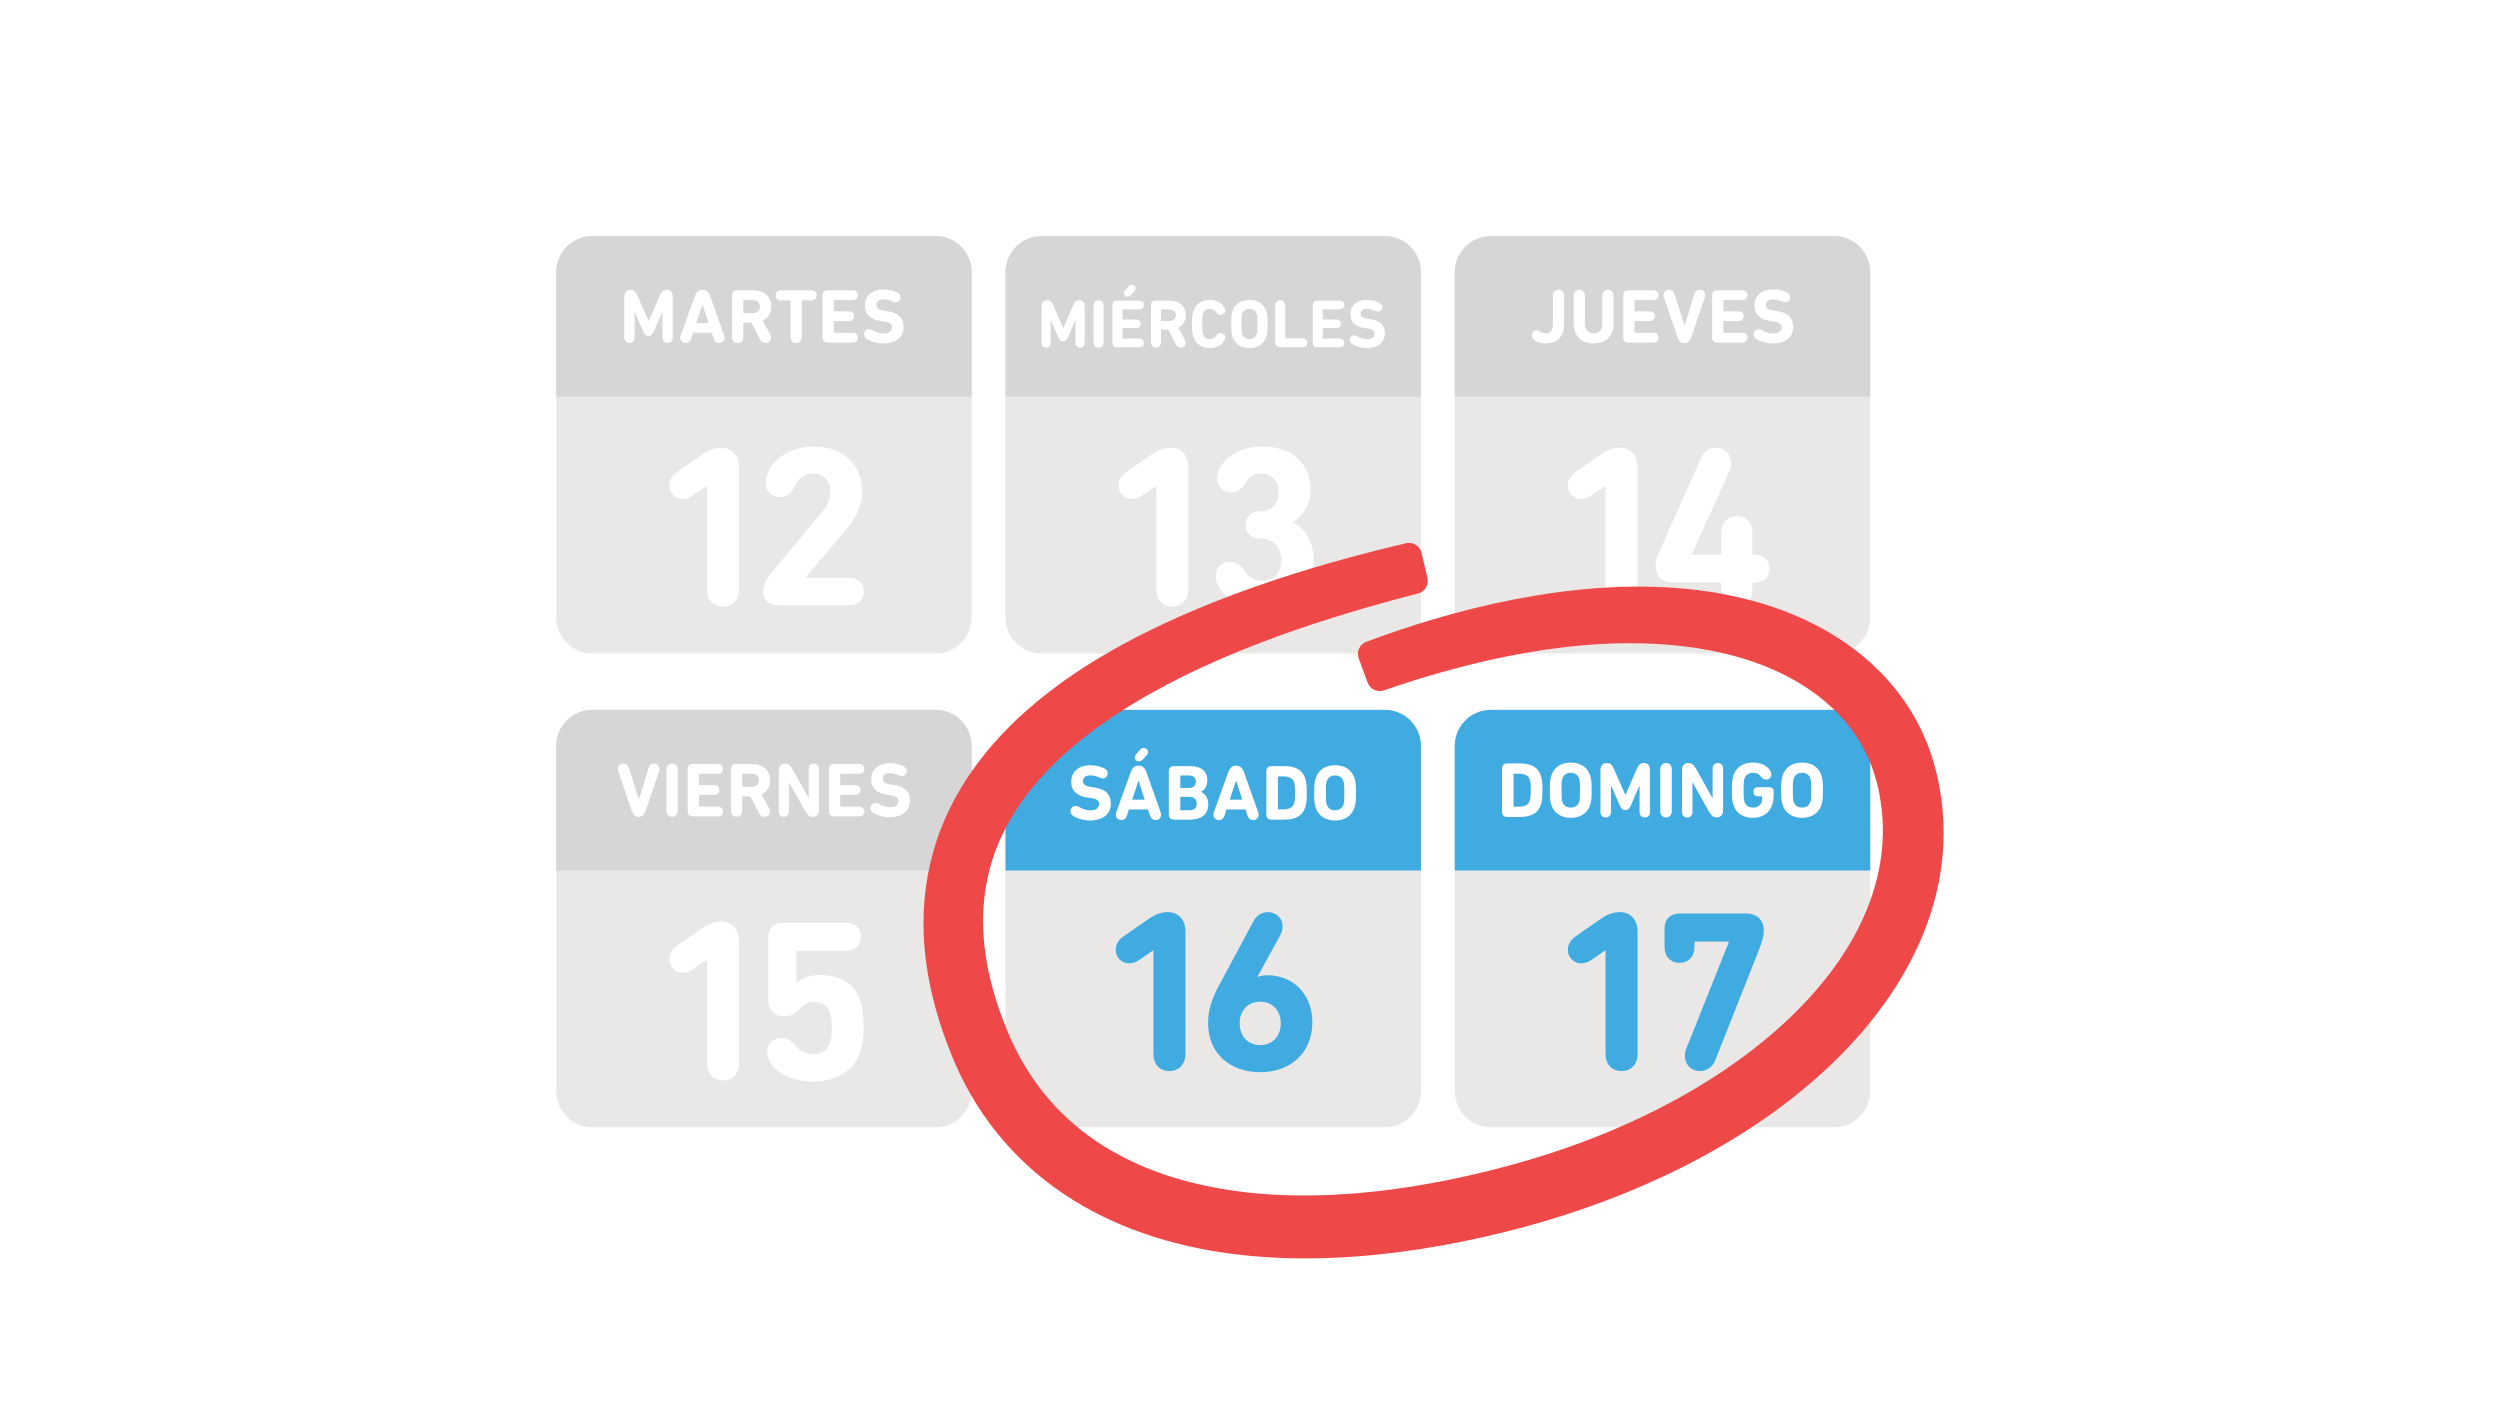 <?xml version="1.0" encoding="UTF-8"?>
<svg width="288px" height="164px" viewBox="0 0 288 164" version="1.1" xmlns="http://www.w3.org/2000/svg" xmlns:xlink="http://www.w3.org/1999/xlink">
    <!-- Generator: Sketch 52.6 (67491) - http://www.bohemiancoding.com/sketch -->
    <title>what are your grandparents names? copy 17</title>
    <desc>Created with Sketch.</desc>
    <g id="what-are-your-grandparents-names?-copy-17" stroke="none" stroke-width="1" fill="none" fill-rule="evenodd">
        <rect fill="#FFFFFF" x="0" y="0" width="288" height="164"></rect>
        <g id="calendar_highlighting_weekend" transform="translate(64, 27)">
            <g id="Group" transform="translate(0, 54.485)">
                <path d="M43.792,48.378 L4.22,48.378 C1.931,48.378 0.076,46.514 0.076,44.214 L0.076,4.458 C0.076,2.159 1.931,0.295 4.22,0.295 L43.792,0.295 C46.081,0.295 47.936,2.159 47.936,4.458 L47.936,44.214 C47.936,46.514 46.081,48.378 43.792,48.378 Z" id="Shape" fill="#E9E8E7"></path>
                <g id="Shape" transform="translate(12.884, 24.383)" fill="#FFFFFF">
                    <path d="M4.563,4.705 L4.51,4.705 L2.851,5.843 C2.508,6.081 2.114,6.187 1.745,6.187 C0.902,6.187 0.217,5.526 0.217,4.625 C0.217,4.069 0.507,3.488 1.139,3.064 L3.957,1.106 C4.642,0.629 5.353,0.285 6.196,0.285 C7.46,0.285 8.25,1.185 8.25,2.535 L8.25,16.639 C8.25,17.856 7.46,18.597 6.407,18.597 C5.327,18.597 4.563,17.856 4.563,16.639 L4.563,4.705 L4.563,4.705 Z" id="Path"></path>
                    <path d="M11.491,15.316 C11.491,14.39 12.176,13.702 13.15,13.702 C13.756,13.702 14.256,13.966 14.757,14.575 C15.152,15.078 15.916,15.581 16.758,15.581 C17.707,15.581 18.418,15.131 18.707,14.31 C18.839,13.913 18.944,13.411 18.944,12.59 C18.944,11.744 18.865,11.241 18.734,10.817 C18.418,9.918 17.707,9.574 16.864,9.574 C16.126,9.574 15.599,9.865 15.231,10.341 C14.73,10.976 14.204,11.214 13.414,11.214 C12.334,11.214 11.622,10.5 11.622,9.309 L11.622,2.032 C11.622,1.053 12.228,0.444 13.229,0.444 L20.63,0.444 C21.658,0.444 22.316,1.106 22.316,2.032 C22.316,2.985 21.658,3.646 20.63,3.646 L15.02,3.646 C14.915,3.646 14.862,3.699 14.862,3.805 L14.862,7.324 L14.941,7.324 C15.389,6.874 16.284,6.451 17.628,6.451 C19.919,6.451 21.579,7.456 22.237,9.441 C22.474,10.209 22.606,11.081 22.606,12.59 C22.606,13.728 22.448,14.601 22.211,15.316 C21.499,17.538 19.314,18.729 16.785,18.729 C14.046,18.729 12.097,17.485 11.622,16.004 C11.543,15.766 11.491,15.528 11.491,15.316 Z" id="Path"></path>
                </g>
                <g id="Shape">
                    <path d="M43.792,0.295 L4.22,0.295 C1.931,0.295 0.076,2.159 0.076,4.458 L0.076,18.797 L47.936,18.797 L47.936,4.458 C47.936,2.159 46.081,0.295 43.792,0.295 Z" id="Path" fill="#D5D6D5"></path>
                    <g id="Group" transform="translate(6.891, 6.321)" fill="#FFFFFF">
                        <path d="M1.86,5.529 L0.334,1.044 C0.307,0.955 0.29,0.857 0.29,0.769 C0.29,0.432 0.555,0.157 0.925,0.157 C1.225,0.157 1.437,0.317 1.552,0.663 L2.708,4.253 L2.734,4.253 L3.828,0.663 C3.934,0.317 4.155,0.157 4.455,0.157 C4.825,0.157 5.082,0.432 5.082,0.769 C5.082,0.857 5.064,0.955 5.038,1.044 L3.511,5.529 C3.317,6.088 3.07,6.292 2.691,6.292 C2.302,6.292 2.055,6.088 1.86,5.529 Z" id="Shape"></path>
                        <path d="M5.885,0.849 C5.885,0.432 6.159,0.157 6.538,0.157 C6.908,0.157 7.182,0.432 7.182,0.849 L7.182,5.6 C7.182,6.017 6.908,6.292 6.538,6.292 C6.159,6.292 5.885,6.017 5.885,5.6 L5.885,0.849 Z" id="Shape"></path>
                        <path d="M8.33,0.787 C8.33,0.441 8.541,0.21 8.894,0.21 L11.806,0.21 C12.168,0.21 12.406,0.45 12.406,0.778 C12.406,1.097 12.168,1.336 11.806,1.336 L9.68,1.336 C9.644,1.336 9.627,1.354 9.627,1.39 L9.627,2.586 C9.627,2.621 9.644,2.639 9.68,2.639 L11.382,2.639 C11.744,2.639 11.974,2.87 11.974,3.198 C11.974,3.526 11.744,3.756 11.382,3.756 L9.68,3.756 C9.644,3.756 9.627,3.774 9.627,3.809 L9.627,5.059 C9.627,5.094 9.644,5.113 9.68,5.113 L11.806,5.113 C12.168,5.113 12.406,5.352 12.406,5.671 C12.406,5.999 12.168,6.238 11.806,6.238 L8.894,6.238 C8.541,6.238 8.33,6.008 8.33,5.662 L8.33,0.787 Z" id="Shape"></path>
                        <path d="M16.554,5.884 L15.548,3.942 L14.665,3.942 C14.63,3.942 14.612,3.96 14.612,3.996 L14.612,5.6 C14.612,6.017 14.348,6.292 13.969,6.292 C13.589,6.292 13.316,6.017 13.316,5.6 L13.316,0.787 C13.316,0.441 13.527,0.21 13.88,0.21 L15.786,0.21 C17.022,0.21 17.833,0.982 17.833,2.081 C17.833,2.817 17.463,3.402 16.845,3.712 L17.719,5.307 C17.78,5.423 17.807,5.547 17.807,5.671 C17.807,6.007 17.577,6.291 17.189,6.291 C16.925,6.292 16.704,6.167 16.554,5.884 Z M16.536,2.09 C16.536,1.629 16.219,1.336 15.725,1.336 L14.666,1.336 C14.63,1.336 14.613,1.354 14.613,1.39 L14.613,2.781 C14.613,2.817 14.63,2.834 14.666,2.834 L15.725,2.834 C16.218,2.834 16.536,2.542 16.536,2.09 Z" id="Shape" fill-rule="nonzero"></path>
                        <path d="M18.823,0.937 C18.823,0.459 19.105,0.157 19.546,0.157 C19.917,0.157 20.164,0.379 20.402,0.795 L22.237,4.084 L22.273,4.084 L22.273,0.787 C22.273,0.388 22.511,0.157 22.864,0.157 C23.217,0.157 23.455,0.388 23.455,0.787 L23.455,5.512 C23.455,5.99 23.172,6.292 22.731,6.292 C22.361,6.292 22.114,6.07 21.875,5.654 L20.04,2.374 L20.004,2.374 L20.004,5.662 C20.004,6.062 19.766,6.292 19.413,6.292 C19.06,6.292 18.822,6.062 18.822,5.662 L18.822,0.937 L18.823,0.937 Z" id="Shape"></path>
                        <path d="M24.603,0.787 C24.603,0.441 24.815,0.21 25.168,0.21 L28.08,0.21 C28.442,0.21 28.68,0.45 28.68,0.778 C28.68,1.097 28.442,1.336 28.08,1.336 L25.954,1.336 C25.918,1.336 25.901,1.354 25.901,1.39 L25.901,2.586 C25.901,2.621 25.918,2.639 25.954,2.639 L27.656,2.639 C28.018,2.639 28.247,2.87 28.247,3.198 C28.247,3.526 28.018,3.756 27.656,3.756 L25.954,3.756 C25.918,3.756 25.901,3.774 25.901,3.809 L25.901,5.059 C25.901,5.094 25.918,5.113 25.954,5.113 L28.08,5.113 C28.442,5.113 28.68,5.352 28.68,5.671 C28.68,5.999 28.442,6.238 28.08,6.238 L25.168,6.238 C24.815,6.238 24.603,6.008 24.603,5.662 L24.603,0.787 Z" id="Shape"></path>
                        <path d="M29.695,5.822 C29.492,5.689 29.387,5.485 29.387,5.272 C29.387,4.953 29.634,4.696 29.969,4.696 C30.11,4.696 30.242,4.74 30.348,4.802 C30.842,5.077 31.196,5.192 31.637,5.192 C32.272,5.192 32.616,4.9 32.616,4.483 C32.616,4.128 32.404,3.907 31.69,3.809 L31.372,3.765 C30.145,3.597 29.475,3.02 29.475,1.957 C29.475,0.849 30.304,0.113 31.601,0.113 C32.263,0.113 32.925,0.29 33.277,0.512 C33.489,0.645 33.586,0.822 33.586,1.035 C33.586,1.363 33.339,1.602 33.021,1.602 C32.898,1.602 32.766,1.567 32.642,1.505 C32.351,1.363 31.98,1.257 31.61,1.257 C31.08,1.257 30.798,1.523 30.798,1.904 C30.798,2.241 31.036,2.471 31.733,2.569 L32.051,2.613 C33.295,2.79 33.939,3.349 33.939,4.439 C33.939,5.529 33.145,6.336 31.583,6.336 C30.736,6.336 30.092,6.07 29.695,5.822 Z" id="Shape"></path>
                    </g>
                </g>
            </g>
            <g id="Group">
                <g id="Shape" transform="translate(103.371, 0)">
                    <path d="M43.934,48.284 L4.362,48.284 C2.073,48.284 0.218,46.42 0.218,44.121 L0.218,4.365 C0.218,2.065 2.073,0.201 4.362,0.201 L43.934,0.201 C46.223,0.201 48.078,2.065 48.078,4.365 L48.078,44.121 C48.078,46.42 46.223,48.284 43.934,48.284 Z" id="Path" fill="#E9E8E7"></path>
                    <g id="Group" transform="translate(13.184, 24.383)" fill="#FFFFFF">
                        <path d="M4.405,4.612 L4.353,4.612 L2.693,5.749 C2.351,5.988 1.956,6.094 1.587,6.094 C0.744,6.094 0.059,5.432 0.059,4.532 C0.059,3.976 0.349,3.394 0.981,2.971 L3.799,1.013 C4.484,0.536 5.195,0.192 6.038,0.192 C7.302,0.192 8.093,1.092 8.093,2.442 L8.093,16.546 C8.093,17.763 7.302,18.504 6.249,18.504 C5.169,18.504 4.405,17.763 4.405,16.546 L4.405,4.612 Z" id="Shape"></path>
                        <path d="M10.148,13.847 C10.148,13.185 10.332,12.788 10.754,11.836 L15.415,1.357 C15.732,0.642 16.311,0.193 17.101,0.193 C18.102,0.193 18.866,0.907 18.866,1.992 C18.866,2.283 18.787,2.627 18.682,2.865 L14.336,12.471 L14.336,12.524 L17.575,12.524 C17.681,12.524 17.733,12.471 17.733,12.365 L17.733,9.984 C17.733,8.819 18.497,8.078 19.524,8.078 C20.578,8.078 21.316,8.819 21.316,9.984 L21.316,12.365 C21.316,12.471 21.368,12.524 21.474,12.524 L21.579,12.524 C22.606,12.524 23.291,13.186 23.291,14.112 C23.291,15.064 22.606,15.726 21.579,15.726 L21.474,15.726 C21.368,15.726 21.316,15.779 21.316,15.884 L21.316,16.599 C21.316,17.763 20.578,18.504 19.524,18.504 C18.497,18.504 17.733,17.763 17.733,16.599 L17.733,15.884 C17.733,15.778 17.681,15.726 17.575,15.726 L12.176,15.726 C10.912,15.726 10.148,14.984 10.148,13.847 Z" id="Shape"></path>
                    </g>
                    <g id="Group">
                        <path d="M43.934,0.201 L4.362,0.201 C2.073,0.201 0.218,2.065 0.218,4.365 L0.218,18.703 L48.078,18.703 L48.078,4.365 C48.078,2.066 46.223,0.201 43.934,0.201 Z" id="Shape" fill="#D5D6D5"></path>
                        <g id="Shape" transform="translate(8.989, 6.321)" fill="#FFFFFF">
                            <path d="M0.104,5.285 C0.104,4.975 0.351,4.735 0.677,4.735 C0.836,4.735 0.978,4.797 1.172,4.931 C1.313,5.028 1.516,5.09 1.71,5.09 C2.204,5.09 2.53,4.815 2.53,4.07 L2.53,0.755 C2.53,0.33 2.804,0.064 3.175,0.064 C3.554,0.064 3.827,0.329 3.827,0.755 L3.827,3.982 C3.827,5.462 3.042,6.243 1.665,6.243 C1.11,6.243 0.527,6.021 0.28,5.737 C0.166,5.604 0.104,5.445 0.104,5.285 Z" id="Path"></path>
                            <path d="M4.922,3.92 L4.922,0.755 C4.922,0.339 5.196,0.064 5.575,0.064 C5.945,0.064 6.219,0.338 6.219,0.755 L6.219,3.964 C6.219,4.691 6.651,5.09 7.225,5.09 C7.825,5.09 8.222,4.682 8.222,3.964 L8.222,0.755 C8.222,0.339 8.496,0.064 8.866,0.064 C9.246,0.064 9.519,0.338 9.519,0.755 L9.519,3.92 C9.519,5.427 8.575,6.243 7.225,6.243 C5.822,6.243 4.922,5.427 4.922,3.92 Z" id="Path"></path>
                            <path d="M10.641,0.693 C10.641,0.347 10.853,0.117 11.206,0.117 L14.118,0.117 C14.479,0.117 14.718,0.356 14.718,0.684 C14.718,1.003 14.479,1.243 14.118,1.243 L11.991,1.243 C11.956,1.243 11.938,1.26 11.938,1.296 L11.938,2.492 C11.938,2.528 11.956,2.546 11.991,2.546 L13.694,2.546 C14.056,2.546 14.285,2.776 14.285,3.104 C14.285,3.432 14.056,3.663 13.694,3.663 L11.991,3.663 C11.956,3.663 11.938,3.681 11.938,3.716 L11.938,4.966 C11.938,5.001 11.956,5.019 11.991,5.019 L14.118,5.019 C14.479,5.019 14.718,5.258 14.718,5.577 C14.718,5.905 14.479,6.145 14.118,6.145 L11.206,6.145 C10.853,6.145 10.641,5.914 10.641,5.568 L10.641,0.693 Z" id="Path"></path>
                            <path d="M16.854,5.436 L15.327,0.95 C15.301,0.862 15.283,0.764 15.283,0.675 C15.283,0.339 15.548,0.064 15.919,0.064 C16.218,0.064 16.43,0.223 16.545,0.569 L17.701,4.16 L17.728,4.16 L18.822,0.569 C18.928,0.223 19.148,0.064 19.448,0.064 C19.819,0.064 20.075,0.339 20.075,0.675 C20.075,0.764 20.057,0.862 20.031,0.95 L18.504,5.436 C18.31,5.995 18.063,6.198 17.684,6.198 C17.295,6.198 17.048,5.995 16.854,5.436 Z" id="Path"></path>
                            <path d="M20.879,0.693 C20.879,0.347 21.09,0.117 21.443,0.117 L24.355,0.117 C24.717,0.117 24.955,0.356 24.955,0.684 C24.955,1.003 24.717,1.243 24.355,1.243 L22.229,1.243 C22.193,1.243 22.176,1.26 22.176,1.296 L22.176,2.492 C22.176,2.528 22.193,2.546 22.229,2.546 L23.931,2.546 C24.293,2.546 24.523,2.776 24.523,3.104 C24.523,3.432 24.293,3.663 23.931,3.663 L22.229,3.663 C22.193,3.663 22.176,3.681 22.176,3.716 L22.176,4.966 C22.176,5.001 22.193,5.019 22.229,5.019 L24.355,5.019 C24.717,5.019 24.955,5.258 24.955,5.577 C24.955,5.905 24.717,6.145 24.355,6.145 L21.443,6.145 C21.09,6.145 20.879,5.914 20.879,5.568 L20.879,0.693 Z" id="Path"></path>
                            <path d="M25.97,5.728 C25.767,5.595 25.662,5.391 25.662,5.179 C25.662,4.86 25.909,4.602 26.244,4.602 C26.385,4.602 26.517,4.647 26.623,4.709 C27.117,4.983 27.471,5.099 27.912,5.099 C28.547,5.099 28.891,4.806 28.891,4.389 C28.891,4.035 28.679,3.813 27.965,3.716 L27.647,3.672 C26.42,3.503 25.75,2.927 25.75,1.863 C25.75,0.755 26.579,0.019 27.877,0.019 C28.538,0.019 29.2,0.197 29.553,0.418 C29.764,0.551 29.862,0.728 29.862,0.941 C29.862,1.269 29.614,1.509 29.297,1.509 C29.173,1.509 29.041,1.473 28.917,1.411 C28.626,1.27 28.256,1.163 27.885,1.163 C27.356,1.163 27.073,1.429 27.073,1.81 C27.073,2.147 27.312,2.377 28.009,2.475 L28.326,2.519 C29.57,2.697 30.215,3.255 30.215,4.345 C30.215,5.436 29.42,6.243 27.859,6.243 C27.012,6.243 26.367,5.976 25.97,5.728 Z" id="Path"></path>
                        </g>
                    </g>
                </g>
                <g id="Shape">
                    <path d="M43.792,48.284 L4.22,48.284 C1.931,48.284 0.076,46.42 0.076,44.121 L0.076,4.365 C0.076,2.065 1.931,0.201 4.22,0.201 L43.792,0.201 C46.081,0.201 47.936,2.065 47.936,4.365 L47.936,44.121 C47.936,46.42 46.081,48.284 43.792,48.284 Z" id="Path" fill="#E9E8E7"></path>
                    <g id="Group" transform="translate(12.884, 24.383)" fill="#FFFFFF">
                        <path d="M4.563,4.612 L4.51,4.612 L2.851,5.749 C2.508,5.988 2.114,6.094 1.745,6.094 C0.902,6.094 0.217,5.432 0.217,4.532 C0.217,3.976 0.507,3.394 1.139,2.971 L3.957,1.013 C4.642,0.536 5.353,0.192 6.196,0.192 C7.46,0.192 8.25,1.092 8.25,2.442 L8.25,16.546 C8.25,17.763 7.46,18.504 6.407,18.504 C5.327,18.504 4.563,17.763 4.563,16.546 L4.563,4.612 L4.563,4.612 Z" id="Shape"></path>
                        <path d="M12.123,14.455 L17.707,7.734 C18.392,6.914 18.76,6.173 18.76,5.247 C18.76,4.056 18.049,3.183 16.785,3.183 C15.757,3.183 15.099,3.712 14.625,4.691 C14.256,5.458 13.703,5.882 12.966,5.882 C12.017,5.882 11.306,5.22 11.306,4.241 C11.306,4.109 11.333,3.95 11.359,3.792 C11.754,1.86 13.756,0.061 16.943,0.061 C20.341,0.061 22.448,2.283 22.448,5.194 C22.448,6.914 21.736,8.237 20.63,9.56 L15.916,15.144 L15.916,15.197 L20.947,15.197 C22.026,15.197 22.632,15.832 22.632,16.784 C22.632,17.711 22.026,18.346 20.947,18.346 L12.729,18.346 C11.675,18.346 11.017,17.684 11.017,16.758 C11.017,15.99 11.306,15.435 12.123,14.455 Z" id="Shape"></path>
                    </g>
                    <g id="Group">
                        <path d="M43.792,0.201 L4.22,0.201 C1.931,0.201 0.076,2.065 0.076,4.365 L0.076,18.703 L47.936,18.703 L47.936,4.365 C47.936,2.066 46.081,0.201 43.792,0.201 Z" id="Shape" fill="#D5D6D5"></path>
                        <g id="Shape" transform="translate(7.79, 6.321)" fill="#FFFFFF">
                            <path d="M0.128,0.844 C0.128,0.365 0.41,0.064 0.843,0.064 C1.231,0.064 1.442,0.277 1.645,0.738 L2.925,3.645 L2.96,3.645 L4.213,0.738 C4.407,0.277 4.619,0.064 5.007,0.064 C5.439,0.064 5.713,0.365 5.713,0.844 L5.713,5.569 C5.713,5.968 5.475,6.198 5.122,6.198 C4.769,6.198 4.531,5.968 4.531,5.569 L4.531,2.661 L4.487,2.661 L3.56,4.824 C3.375,5.249 3.225,5.374 2.925,5.374 C2.625,5.374 2.475,5.249 2.29,4.824 L1.355,2.661 L1.311,2.661 L1.311,5.569 C1.311,5.968 1.063,6.198 0.728,6.198 C0.375,6.198 0.129,5.968 0.129,5.569 L0.129,0.844 L0.128,0.844 Z" id="Path"></path>
                            <path d="M6.623,5.338 L8.247,0.826 C8.414,0.347 8.679,0.064 9.138,0.064 C9.597,0.064 9.87,0.347 10.038,0.826 L11.635,5.338 C11.662,5.409 11.679,5.498 11.679,5.587 C11.679,5.959 11.379,6.198 11.053,6.198 C10.77,6.198 10.541,6.03 10.444,5.737 L10.197,5.001 L8.052,5.001 L7.814,5.737 C7.717,6.03 7.488,6.198 7.205,6.198 C6.879,6.198 6.579,5.959 6.579,5.587 C6.579,5.498 6.597,5.409 6.623,5.338 Z M9.835,3.893 L9.146,1.784 L9.12,1.784 L8.423,3.893 L9.835,3.893 Z" fill-rule="nonzero"></path>
                            <path d="M15.783,5.79 L14.777,3.849 L13.895,3.849 C13.859,3.849 13.841,3.867 13.841,3.902 L13.841,5.507 C13.841,5.923 13.577,6.198 13.198,6.198 C12.818,6.198 12.545,5.923 12.545,5.507 L12.545,0.693 C12.545,0.347 12.756,0.117 13.11,0.117 L15.015,0.117 C16.251,0.117 17.062,0.888 17.062,1.987 C17.062,2.723 16.692,3.308 16.074,3.618 L16.948,5.214 C17.009,5.329 17.036,5.453 17.036,5.577 C17.036,5.914 16.806,6.198 16.418,6.198 C16.154,6.198 15.933,6.074 15.783,5.79 Z M15.765,1.996 C15.765,1.535 15.448,1.243 14.954,1.243 L13.895,1.243 C13.859,1.243 13.842,1.261 13.842,1.296 L13.842,2.688 C13.842,2.723 13.859,2.741 13.895,2.741 L14.954,2.741 C15.448,2.741 15.765,2.449 15.765,1.996 Z" fill-rule="nonzero"></path>
                            <path d="M19.279,5.507 L19.279,1.331 C19.279,1.296 19.261,1.278 19.225,1.278 L18.211,1.278 C17.813,1.278 17.558,1.039 17.558,0.702 C17.558,0.356 17.813,0.117 18.211,0.117 L21.643,0.117 C22.04,0.117 22.296,0.356 22.296,0.702 C22.296,1.039 22.04,1.278 21.643,1.278 L20.628,1.278 C20.593,1.278 20.575,1.296 20.575,1.331 L20.575,5.507 C20.575,5.923 20.302,6.198 19.922,6.198 C19.552,6.198 19.279,5.923 19.279,5.507 Z" id="Path"></path>
                            <path d="M22.967,0.693 C22.967,0.347 23.179,0.117 23.532,0.117 L26.444,0.117 C26.806,0.117 27.044,0.356 27.044,0.684 C27.044,1.003 26.806,1.243 26.444,1.243 L24.318,1.243 C24.282,1.243 24.265,1.26 24.265,1.296 L24.265,2.492 C24.265,2.528 24.282,2.546 24.318,2.546 L26.02,2.546 C26.382,2.546 26.612,2.776 26.612,3.104 C26.612,3.432 26.382,3.663 26.02,3.663 L24.318,3.663 C24.282,3.663 24.265,3.681 24.265,3.716 L24.265,4.966 C24.265,5.001 24.282,5.019 24.318,5.019 L26.444,5.019 C26.806,5.019 27.044,5.258 27.044,5.577 C27.044,5.905 26.806,6.145 26.444,6.145 L23.532,6.145 C23.179,6.145 22.967,5.914 22.967,5.568 L22.967,0.693 Z" id="Path"></path>
                            <path d="M28.06,5.728 C27.857,5.595 27.751,5.391 27.751,5.179 C27.751,4.86 27.998,4.602 28.333,4.602 C28.474,4.602 28.607,4.647 28.713,4.709 C29.207,4.983 29.56,5.099 30.001,5.099 C30.636,5.099 30.98,4.806 30.98,4.389 C30.98,4.035 30.769,3.813 30.054,3.716 L29.736,3.672 C28.51,3.503 27.839,2.927 27.839,1.863 C27.839,0.755 28.668,0.019 29.966,0.019 C30.627,0.019 31.289,0.197 31.642,0.418 C31.853,0.551 31.951,0.728 31.951,0.941 C31.951,1.269 31.704,1.509 31.386,1.509 C31.262,1.509 31.13,1.473 31.006,1.411 C30.715,1.27 30.345,1.163 29.974,1.163 C29.445,1.163 29.162,1.429 29.162,1.81 C29.162,2.147 29.401,2.377 30.098,2.475 L30.415,2.519 C31.659,2.697 32.304,3.255 32.304,4.345 C32.304,5.436 31.509,6.243 29.948,6.243 C29.101,6.243 28.457,5.976 28.06,5.728 Z" id="Path"></path>
                        </g>
                    </g>
                </g>
                <g id="Shape" transform="translate(51.536, 0)">
                    <path d="M44.013,48.284 L4.441,48.284 C2.152,48.284 0.297,46.42 0.297,44.121 L0.297,4.365 C0.297,2.065 2.152,0.201 4.441,0.201 L44.013,0.201 C46.301,0.201 48.157,2.065 48.157,4.365 L48.157,44.121 C48.157,46.42 46.301,48.284 44.013,48.284 Z" id="Path" fill="#E9E8E7"></path>
                    <g id="Group" transform="translate(13.184, 24.383)" fill="#FFFFFF">
                        <path d="M4.484,4.612 L4.431,4.612 L2.772,5.749 C2.43,5.988 2.035,6.094 1.666,6.094 C0.823,6.094 0.138,5.432 0.138,4.532 C0.138,3.976 0.428,3.394 1.06,2.971 L3.879,1.013 C4.564,0.536 5.275,0.192 6.117,0.192 C7.382,0.192 8.172,1.092 8.172,2.442 L8.172,16.546 C8.172,17.763 7.382,18.504 6.328,18.504 C5.248,18.504 4.484,17.763 4.484,16.546 L4.484,4.612 L4.484,4.612 Z" id="Shape"></path>
                        <path d="M11.333,14.984 C11.333,14.058 11.965,13.344 12.992,13.344 C13.651,13.344 14.257,13.714 14.678,14.402 C15.1,15.09 15.784,15.514 16.707,15.514 C18.076,15.514 18.919,14.535 18.919,13.159 C18.919,11.597 17.839,10.645 16.548,10.645 L16.364,10.645 C15.416,10.645 14.758,10.01 14.758,9.083 C14.758,8.157 15.416,7.522 16.364,7.522 L16.548,7.522 C17.734,7.522 18.577,6.675 18.577,5.299 C18.577,4.029 17.787,3.182 16.575,3.182 C15.521,3.182 15.021,3.711 14.758,4.267 C14.415,4.955 13.783,5.326 13.124,5.326 C12.176,5.326 11.492,4.638 11.492,3.685 C11.492,3.394 11.571,3.076 11.702,2.759 C12.361,1.25 14.152,0.06 16.733,0.06 C20.236,0.06 22.264,2.15 22.264,5.034 C22.264,6.569 21.553,7.892 20.262,8.739 L20.262,8.792 C21.369,9.321 22.606,10.777 22.606,13.132 C22.606,16.413 20.131,18.636 16.759,18.636 C14.178,18.636 12.282,17.63 11.518,15.884 C11.386,15.593 11.333,15.276 11.333,14.984 Z" id="Shape"></path>
                    </g>
                    <g id="Group">
                        <path d="M44.013,0.201 L4.441,0.201 C2.152,0.201 0.297,2.065 0.297,4.365 L0.297,18.703 L48.157,18.703 L48.157,4.365 C48.157,2.066 46.301,0.201 44.013,0.201 Z" id="Shape" fill="#D5D6D5"></path>
                        <g id="Shape" transform="translate(4.195, 5.719)" fill="#FFFFFF">
                            <path d="M0.255,2.565 C0.255,2.139 0.506,1.871 0.891,1.871 C1.237,1.871 1.426,2.06 1.606,2.47 L2.745,5.059 L2.777,5.059 L3.892,2.47 C4.065,2.06 4.253,1.871 4.599,1.871 C4.984,1.871 5.228,2.139 5.228,2.565 L5.228,6.771 C5.228,7.126 5.015,7.331 4.701,7.331 C4.387,7.331 4.175,7.126 4.175,6.771 L4.175,4.183 L4.135,4.183 L3.311,6.109 C3.146,6.488 3.012,6.598 2.745,6.598 C2.478,6.598 2.344,6.488 2.179,6.109 L1.347,4.183 L1.308,4.183 L1.308,6.771 C1.308,7.126 1.088,7.331 0.789,7.331 C0.475,7.331 0.255,7.126 0.255,6.771 L0.255,2.565 Z" id="Path"></path>
                            <path d="M6.248,2.486 C6.248,2.115 6.491,1.871 6.829,1.871 C7.159,1.871 7.403,2.115 7.403,2.486 L7.403,6.716 C7.403,7.087 7.159,7.332 6.829,7.332 C6.491,7.332 6.248,7.087 6.248,6.716 L6.248,2.486 Z" id="Path"></path>
                            <path d="M8.424,2.431 C8.424,2.123 8.612,1.918 8.926,1.918 L11.518,1.918 C11.84,1.918 12.052,2.131 12.052,2.424 C12.052,2.708 11.84,2.921 11.518,2.921 L9.625,2.921 C9.594,2.921 9.578,2.936 9.578,2.968 L9.578,4.033 C9.578,4.065 9.594,4.081 9.625,4.081 L11.141,4.081 C11.463,4.081 11.667,4.286 11.667,4.578 C11.667,4.87 11.463,5.075 11.141,5.075 L9.625,5.075 C9.594,5.075 9.578,5.091 9.578,5.122 L9.578,6.235 C9.578,6.267 9.594,6.283 9.625,6.283 L11.518,6.283 C11.84,6.283 12.052,6.495 12.052,6.78 C12.052,7.072 11.84,7.285 11.518,7.285 L8.926,7.285 C8.612,7.285 8.424,7.079 8.424,6.772 L8.424,2.431 Z M10.159,1.453 C9.955,1.453 9.767,1.287 9.767,1.066 C9.767,0.932 9.806,0.814 9.9,0.711 L10.301,0.261 C10.411,0.143 10.513,0.095 10.662,0.095 C10.882,0.095 11.079,0.253 11.079,0.49 C11.079,0.624 11.039,0.743 10.945,0.837 L10.529,1.279 C10.419,1.405 10.301,1.453 10.159,1.453 Z" fill-rule="nonzero"></path>
                            <path d="M15.744,6.969 L14.848,5.24 L14.063,5.24 C14.031,5.24 14.016,5.256 14.016,5.288 L14.016,6.716 C14.016,7.087 13.78,7.331 13.442,7.331 C13.104,7.331 12.861,7.087 12.861,6.716 L12.861,2.431 C12.861,2.123 13.049,1.918 13.364,1.918 L15.06,1.918 C16.16,1.918 16.883,2.604 16.883,3.583 C16.883,4.238 16.553,4.759 16.003,5.035 L16.781,6.456 C16.835,6.558 16.859,6.669 16.859,6.779 C16.859,7.079 16.655,7.332 16.309,7.332 C16.074,7.332 15.877,7.221 15.744,6.969 Z M15.728,3.591 C15.728,3.181 15.445,2.92 15.005,2.92 L14.063,2.92 C14.031,2.92 14.016,2.936 14.016,2.968 L14.016,4.207 C14.016,4.238 14.031,4.254 14.063,4.254 L15.005,4.254 C15.445,4.254 15.728,3.994 15.728,3.591 Z" fill-rule="nonzero"></path>
                            <path d="M17.589,4.601 C17.589,3.781 17.628,3.504 17.738,3.149 C18.021,2.273 18.713,1.832 19.647,1.832 C20.449,1.832 21.038,2.203 21.305,2.684 C21.367,2.794 21.407,2.905 21.407,3.031 C21.407,3.339 21.171,3.552 20.88,3.552 C20.684,3.552 20.527,3.473 20.37,3.252 C20.173,2.984 19.985,2.858 19.647,2.858 C19.215,2.858 18.964,3.086 18.846,3.449 C18.783,3.647 18.76,3.836 18.76,4.601 C18.76,5.367 18.783,5.556 18.846,5.754 C18.964,6.116 19.215,6.346 19.647,6.346 C19.985,6.346 20.173,6.219 20.37,5.951 C20.527,5.73 20.684,5.651 20.88,5.651 C21.171,5.651 21.407,5.864 21.407,6.172 C21.407,6.298 21.367,6.409 21.305,6.519 C21.038,7.001 20.449,7.371 19.647,7.371 C18.713,7.371 18.021,6.929 17.738,6.054 C17.628,5.698 17.589,5.422 17.589,4.601 Z" id="Path"></path>
                            <path d="M22.254,6.069 C22.136,5.69 22.105,5.39 22.105,4.601 C22.105,3.812 22.137,3.512 22.254,3.133 C22.537,2.265 23.268,1.831 24.203,1.831 C25.137,1.831 25.868,2.265 26.15,3.133 C26.268,3.512 26.3,3.812 26.3,4.601 C26.3,5.39 26.268,5.69 26.15,6.069 C25.868,6.937 25.137,7.371 24.203,7.371 C23.268,7.371 22.537,6.937 22.254,6.069 Z M25.043,5.761 C25.106,5.564 25.13,5.296 25.13,4.601 C25.13,3.907 25.106,3.638 25.043,3.441 C24.925,3.078 24.643,2.857 24.203,2.857 C23.763,2.857 23.48,3.078 23.362,3.441 C23.299,3.638 23.276,3.907 23.276,4.601 C23.276,5.296 23.299,5.564 23.362,5.761 C23.48,6.124 23.763,6.345 24.203,6.345 C24.642,6.345 24.925,6.124 25.043,5.761 Z" fill-rule="nonzero"></path>
                            <path d="M27.179,2.486 C27.179,2.115 27.423,1.871 27.76,1.871 C28.09,1.871 28.334,2.115 28.334,2.486 L28.334,6.203 C28.334,6.235 28.349,6.25 28.381,6.25 L30.282,6.25 C30.635,6.25 30.863,6.464 30.863,6.763 C30.863,7.071 30.635,7.284 30.282,7.284 L27.76,7.284 C27.406,7.284 27.179,7.047 27.179,6.7 L27.179,2.486 Z" id="Path"></path>
                            <path d="M31.499,2.431 C31.499,2.123 31.687,1.918 32.002,1.918 L34.594,1.918 C34.916,1.918 35.128,2.131 35.128,2.424 C35.128,2.708 34.916,2.921 34.594,2.921 L32.701,2.921 C32.669,2.921 32.653,2.936 32.653,2.968 L32.653,4.033 C32.653,4.065 32.669,4.081 32.701,4.081 L34.217,4.081 C34.538,4.081 34.743,4.286 34.743,4.578 C34.743,4.87 34.538,5.075 34.217,5.075 L32.701,5.075 C32.669,5.075 32.653,5.091 32.653,5.122 L32.653,6.235 C32.653,6.267 32.669,6.283 32.701,6.283 L34.594,6.283 C34.916,6.283 35.128,6.495 35.128,6.78 C35.128,7.072 34.916,7.285 34.594,7.285 L32.002,7.285 C31.687,7.285 31.499,7.079 31.499,6.772 L31.499,2.431 Z" id="Path"></path>
                            <path d="M36.031,6.914 C35.85,6.795 35.756,6.614 35.756,6.424 C35.756,6.14 35.976,5.911 36.274,5.911 C36.4,5.911 36.518,5.951 36.612,6.006 C37.052,6.251 37.366,6.353 37.759,6.353 C38.324,6.353 38.631,6.093 38.631,5.722 C38.631,5.406 38.442,5.209 37.806,5.122 L37.523,5.083 C36.431,4.933 35.834,4.42 35.834,3.473 C35.834,2.486 36.573,1.832 37.727,1.832 C38.317,1.832 38.906,1.989 39.22,2.187 C39.408,2.305 39.495,2.463 39.495,2.653 C39.495,2.945 39.275,3.158 38.992,3.158 C38.882,3.158 38.764,3.126 38.654,3.071 C38.395,2.945 38.065,2.85 37.735,2.85 C37.264,2.85 37.012,3.086 37.012,3.426 C37.012,3.726 37.224,3.931 37.845,4.018 L38.128,4.057 C39.235,4.215 39.809,4.712 39.809,5.683 C39.809,6.653 39.102,7.371 37.711,7.371 C36.958,7.371 36.384,7.134 36.031,6.914 Z" id="Path"></path>
                        </g>
                    </g>
                </g>
            </g>
            <g id="Group" transform="translate(51.536, 54.485)">
                <path d="M44.013,48.378 L4.441,48.378 C2.152,48.378 0.297,46.514 0.297,44.214 L0.297,4.458 C0.297,2.159 2.152,0.295 4.441,0.295 L44.013,0.295 C46.301,0.295 48.157,2.159 48.157,4.458 L48.157,44.214 C48.157,46.514 46.301,48.378 44.013,48.378 Z" id="Shape" fill="#E9E8E7"></path>
                <path d="M44.013,0.295 L4.441,0.295 C2.152,0.295 0.297,2.159 0.297,4.458 L0.297,18.797 L48.157,18.797 L48.157,4.458 C48.157,2.159 46.301,0.295 44.013,0.295 Z" id="Shape" fill="#3FABE0"></path>
                <path d="M8.093,12.511 C7.886,12.375 7.777,12.166 7.777,11.948 C7.777,11.622 8.03,11.359 8.373,11.359 C8.517,11.359 8.653,11.404 8.761,11.468 C9.267,11.749 9.628,11.867 10.079,11.867 C10.729,11.867 11.081,11.568 11.081,11.141 C11.081,10.778 10.864,10.552 10.133,10.452 L9.809,10.407 C8.554,10.234 7.868,9.645 7.868,8.557 C7.868,7.423 8.716,6.67 10.043,6.67 C10.72,6.67 11.397,6.852 11.759,7.078 C11.975,7.214 12.075,7.395 12.075,7.613 C12.075,7.949 11.822,8.193 11.497,8.193 C11.37,8.193 11.235,8.157 11.109,8.094 C10.811,7.949 10.432,7.84 10.052,7.84 C9.511,7.84 9.222,8.112 9.222,8.502 C9.222,8.847 9.465,9.082 10.179,9.182 L10.504,9.227 C11.776,9.409 12.435,9.98 12.435,11.096 C12.435,12.211 11.623,13.036 10.025,13.036 C9.159,13.037 8.499,12.764 8.093,12.511 Z" id="Shape" fill="#FFFFFF"></path>
                <path d="M13.05,12.112 L14.711,7.495 C14.883,7.006 15.154,6.715 15.623,6.715 C16.093,6.715 16.372,7.006 16.544,7.495 L18.178,12.112 C18.205,12.184 18.223,12.275 18.223,12.365 C18.223,12.746 17.916,12.991 17.582,12.991 C17.293,12.991 17.058,12.819 16.959,12.519 L16.706,11.767 L14.513,11.767 L14.269,12.519 C14.17,12.819 13.935,12.991 13.646,12.991 C13.312,12.991 13.005,12.746 13.005,12.365 C13.005,12.275 13.023,12.184 13.05,12.112 Z M16.336,10.633 L15.632,8.475 L15.605,8.475 L14.892,10.633 L16.336,10.633 Z M15.659,6.235 C15.424,6.235 15.207,6.044 15.207,5.79 C15.207,5.636 15.253,5.5 15.361,5.382 L15.821,4.865 C15.948,4.729 16.065,4.675 16.237,4.675 C16.49,4.675 16.715,4.856 16.715,5.128 C16.715,5.283 16.67,5.419 16.562,5.528 L16.083,6.036 C15.957,6.18 15.821,6.235 15.659,6.235 Z" id="Shape" fill="#FFFFFF" fill-rule="nonzero"></path>
                <path d="M19.108,7.359 C19.108,7.006 19.325,6.77 19.686,6.77 L21.59,6.77 C22.926,6.77 23.549,7.432 23.549,8.411 C23.549,9.074 23.252,9.5 22.836,9.727 L22.836,9.745 C23.243,9.908 23.658,10.407 23.658,11.141 C23.658,12.357 22.855,12.937 21.527,12.937 L19.686,12.937 C19.325,12.937 19.108,12.711 19.108,12.357 L19.108,7.359 L19.108,7.359 Z M21.419,9.291 C21.924,9.291 22.231,9.028 22.231,8.565 C22.231,8.103 21.933,7.849 21.419,7.849 L20.489,7.849 C20.453,7.849 20.435,7.867 20.435,7.903 L20.435,9.236 C20.435,9.272 20.453,9.291 20.489,9.291 L21.419,9.291 L21.419,9.291 Z M20.489,11.858 L21.491,11.858 C22.033,11.858 22.33,11.567 22.33,11.078 C22.33,10.615 22.033,10.316 21.491,10.316 L20.489,10.316 C20.453,10.316 20.435,10.334 20.435,10.37 L20.435,11.803 C20.435,11.839 20.453,11.858 20.489,11.858 Z" id="Shape" fill="#FFFFFF" fill-rule="nonzero"></path>
                <path d="M24.29,12.112 L25.951,7.495 C26.123,7.006 26.394,6.715 26.863,6.715 C27.333,6.715 27.613,7.006 27.784,7.495 L29.418,12.112 C29.445,12.184 29.463,12.275 29.463,12.365 C29.463,12.746 29.156,12.991 28.822,12.991 C28.533,12.991 28.298,12.819 28.199,12.519 L27.946,11.767 L25.753,11.767 L25.509,12.519 C25.41,12.819 25.175,12.991 24.886,12.991 C24.552,12.991 24.245,12.746 24.245,12.365 C24.245,12.275 24.263,12.184 24.29,12.112 Z M27.576,10.633 L26.872,8.475 L26.845,8.475 L26.132,10.633 L27.576,10.633 Z" id="Shape" fill="#FFFFFF" fill-rule="nonzero"></path>
                <path d="M30.348,7.359 C30.348,7.006 30.565,6.77 30.926,6.77 L32.379,6.77 C33.688,6.77 34.501,7.187 34.826,8.194 C34.943,8.547 35.006,8.974 35.006,9.853 C35.006,10.733 34.943,11.159 34.826,11.513 C34.501,12.519 33.688,12.937 32.379,12.937 L30.926,12.937 C30.565,12.937 30.348,12.71 30.348,12.357 L30.348,7.359 Z M31.729,11.749 L32.343,11.749 C32.957,11.749 33.4,11.54 33.553,11.05 C33.616,10.842 33.661,10.479 33.661,9.853 C33.661,9.228 33.616,8.865 33.553,8.656 C33.4,8.166 32.957,7.958 32.343,7.958 L31.729,7.958 C31.693,7.958 31.675,7.976 31.675,8.012 L31.675,11.694 C31.675,11.731 31.693,11.749 31.729,11.749 Z" id="Shape" fill="#FFFFFF" fill-rule="nonzero"></path>
                <path d="M36.027,11.54 C35.892,11.105 35.856,10.76 35.856,9.853 C35.856,8.946 35.892,8.602 36.027,8.166 C36.352,7.169 37.192,6.67 38.266,6.67 C39.34,6.67 40.179,7.169 40.505,8.166 C40.64,8.602 40.676,8.946 40.676,9.853 C40.676,10.76 40.64,11.105 40.505,11.54 C40.179,12.538 39.34,13.037 38.266,13.037 C37.192,13.037 36.352,12.538 36.027,11.54 Z M39.232,11.187 C39.304,10.96 39.331,10.651 39.331,9.853 C39.331,9.055 39.304,8.747 39.232,8.52 C39.096,8.103 38.772,7.849 38.266,7.849 C37.76,7.849 37.435,8.103 37.3,8.52 C37.228,8.747 37.201,9.055 37.201,9.853 C37.201,10.651 37.228,10.96 37.3,11.187 C37.436,11.603 37.76,11.858 38.266,11.858 C38.772,11.858 39.096,11.604 39.232,11.187 Z" id="Shape" fill="#FFFFFF" fill-rule="nonzero"></path>
                <g id="Shape" transform="translate(12.884, 23.48)" fill="#3FABE0">
                    <path d="M4.457,4.528 L4.404,4.528 L2.745,5.666 C2.402,5.904 2.007,6.01 1.638,6.01 C0.796,6.01 0.111,5.349 0.111,4.449 C0.111,3.893 0.401,3.311 1.033,2.887 L3.851,0.929 C4.536,0.453 5.247,0.109 6.09,0.109 C7.354,0.109 8.144,1.008 8.144,2.358 L8.144,16.462 C8.144,17.679 7.354,18.42 6.301,18.42 C5.221,18.42 4.457,17.679 4.457,16.462 L4.457,4.528 L4.457,4.528 Z" id="Path"></path>
                    <path d="M12.069,8.445 L15.994,1.141 C16.362,0.453 16.968,0.109 17.626,0.109 C18.522,0.109 19.339,0.744 19.339,1.75 C19.339,2.094 19.26,2.437 19.049,2.808 L16.441,7.545 L16.494,7.571 C16.678,7.465 17.152,7.386 17.626,7.386 C20.471,7.386 22.763,9.503 22.763,12.784 C22.763,16.41 20.155,18.553 16.757,18.553 C13.307,18.553 10.752,16.41 10.752,12.89 C10.752,11.355 11.226,9.979 12.069,8.445 Z M16.757,15.43 C18.179,15.43 19.128,14.398 19.128,12.916 C19.128,11.461 18.179,10.429 16.757,10.429 C15.335,10.429 14.387,11.461 14.387,12.916 C14.387,14.398 15.335,15.43 16.757,15.43 Z" fill-rule="nonzero"></path>
                </g>
            </g>
            <g id="Group" transform="translate(103.371, 54.485)">
                <g id="Shape">
                    <path d="M43.934,48.378 L4.362,48.378 C2.073,48.378 0.218,46.514 0.218,44.214 L0.218,4.458 C0.218,2.159 2.073,0.295 4.362,0.295 L43.934,0.295 C46.223,0.295 48.078,2.159 48.078,4.458 L48.078,44.214 C48.078,46.514 46.223,48.378 43.934,48.378 Z" id="Path" fill="#E9E8E7"></path>
                    <path d="M43.934,0.295 L4.362,0.295 C2.073,0.295 0.218,2.159 0.218,4.458 L0.218,18.797 L48.078,18.797 L48.078,4.458 C48.078,2.159 46.223,0.295 43.934,0.295 Z" id="Path" fill="#3FABE0"></path>
                    <path d="M5.663,7.052 C5.663,6.698 5.88,6.462 6.241,6.462 L7.694,6.462 C9.003,6.462 9.815,6.88 10.14,7.886 C10.258,8.24 10.321,8.666 10.321,9.546 C10.321,10.426 10.258,10.852 10.14,11.205 C9.815,12.212 9.003,12.63 7.694,12.63 L6.241,12.63 C5.88,12.63 5.663,12.403 5.663,12.049 L5.663,7.052 Z M7.044,11.441 L7.658,11.441 C8.272,11.441 8.714,11.233 8.867,10.743 C8.931,10.534 8.976,10.172 8.976,9.546 C8.976,8.92 8.931,8.557 8.867,8.348 C8.714,7.859 8.272,7.65 7.658,7.65 L7.044,7.65 C7.008,7.65 6.99,7.668 6.99,7.705 L6.99,11.387 C6.99,11.423 7.008,11.441 7.044,11.441 Z" fill="#FFFFFF" fill-rule="nonzero"></path>
                    <path d="M11.341,11.233 C11.206,10.797 11.17,10.453 11.17,9.546 C11.17,8.639 11.206,8.294 11.341,7.859 C11.667,6.861 12.506,6.362 13.58,6.362 C14.654,6.362 15.494,6.861 15.819,7.859 C15.954,8.294 15.99,8.639 15.99,9.546 C15.99,10.453 15.954,10.797 15.819,11.233 C15.494,12.23 14.654,12.729 13.58,12.729 C12.506,12.729 11.667,12.23 11.341,11.233 Z M14.546,10.879 C14.618,10.652 14.646,10.344 14.646,9.546 C14.646,8.748 14.619,8.44 14.546,8.213 C14.411,7.796 14.086,7.541 13.58,7.541 C13.075,7.541 12.75,7.796 12.614,8.213 C12.542,8.44 12.515,8.748 12.515,9.546 C12.515,10.344 12.542,10.652 12.614,10.879 C12.75,11.296 13.074,11.55 13.58,11.55 C14.086,11.55 14.411,11.296 14.546,10.879 Z" fill="#FFFFFF" fill-rule="nonzero"></path>
                    <path d="M17.002,7.206 C17.002,6.716 17.291,6.408 17.733,6.408 C18.131,6.408 18.347,6.625 18.555,7.097 L19.864,10.072 L19.9,10.072 L21.182,7.097 C21.38,6.625 21.597,6.408 21.994,6.408 C22.437,6.408 22.716,6.716 22.716,7.206 L22.716,12.04 C22.716,12.448 22.473,12.684 22.112,12.684 C21.751,12.684 21.507,12.448 21.507,12.04 L21.507,9.065 L21.462,9.065 L20.514,11.278 C20.324,11.713 20.171,11.84 19.864,11.84 C19.557,11.84 19.404,11.713 19.214,11.278 L18.257,9.065 L18.212,9.065 L18.212,12.04 C18.212,12.448 17.959,12.684 17.616,12.684 C17.255,12.684 17.002,12.448 17.002,12.04 L17.002,7.206 Z" id="Path" fill="#FFFFFF"></path>
                    <path d="M23.891,7.115 C23.891,6.689 24.171,6.408 24.559,6.408 C24.938,6.408 25.218,6.689 25.218,7.115 L25.218,11.977 C25.218,12.403 24.938,12.684 24.559,12.684 C24.17,12.684 23.891,12.403 23.891,11.977 L23.891,7.115 Z" id="Path" fill="#FFFFFF"></path>
                    <path d="M26.392,7.206 C26.392,6.716 26.68,6.408 27.132,6.408 C27.511,6.408 27.764,6.635 28.007,7.061 L29.885,10.426 L29.921,10.426 L29.921,7.052 C29.921,6.644 30.165,6.408 30.526,6.408 C30.887,6.408 31.131,6.644 31.131,7.052 L31.131,11.886 C31.131,12.376 30.842,12.684 30.391,12.684 C30.012,12.684 29.759,12.457 29.515,12.031 L27.637,8.675 L27.601,8.675 L27.601,12.04 C27.601,12.448 27.358,12.684 26.996,12.684 C26.635,12.684 26.392,12.448 26.392,12.04 L26.392,7.206 Z" id="Path" fill="#FFFFFF"></path>
                    <path d="M32.143,9.546 C32.143,8.639 32.179,8.294 32.314,7.859 C32.63,6.861 33.479,6.363 34.571,6.363 C35.564,6.363 36.25,6.771 36.575,7.324 C36.647,7.451 36.692,7.578 36.692,7.723 C36.692,8.077 36.422,8.322 36.087,8.322 C35.862,8.322 35.681,8.249 35.501,7.995 C35.266,7.669 34.968,7.541 34.571,7.541 C34.047,7.541 33.723,7.805 33.587,8.231 C33.515,8.457 33.488,8.748 33.488,9.546 C33.488,10.344 33.515,10.643 33.587,10.87 C33.723,11.287 34.057,11.55 34.589,11.55 C35.059,11.55 35.447,11.305 35.573,10.915 C35.627,10.752 35.645,10.544 35.645,10.308 C35.645,10.271 35.627,10.253 35.591,10.253 L35.176,10.253 C34.833,10.253 34.616,10.044 34.616,9.727 C34.616,9.41 34.833,9.201 35.176,9.201 L36.44,9.201 C36.774,9.201 36.963,9.392 36.963,9.727 L36.963,9.791 C36.963,10.335 36.918,10.843 36.81,11.187 C36.494,12.176 35.663,12.729 34.571,12.729 C33.479,12.729 32.63,12.23 32.314,11.233 C32.179,10.797 32.143,10.453 32.143,9.546 Z" id="Path" fill="#FFFFFF"></path>
                    <path d="M37.984,11.233 C37.848,10.797 37.812,10.453 37.812,9.546 C37.812,8.639 37.848,8.294 37.984,7.859 C38.309,6.861 39.148,6.362 40.223,6.362 C41.297,6.362 42.136,6.861 42.461,7.859 C42.597,8.294 42.633,8.639 42.633,9.546 C42.633,10.453 42.597,10.797 42.461,11.233 C42.136,12.23 41.297,12.729 40.223,12.729 C39.148,12.729 38.309,12.23 37.984,11.233 Z M41.189,10.879 C41.261,10.652 41.288,10.344 41.288,9.546 C41.288,8.748 41.261,8.44 41.189,8.213 C41.053,7.796 40.728,7.541 40.223,7.541 C39.717,7.541 39.392,7.796 39.257,8.213 C39.185,8.44 39.157,8.748 39.157,9.546 C39.157,10.344 39.185,10.652 39.257,10.879 C39.392,11.296 39.717,11.55 40.223,11.55 C40.728,11.55 41.053,11.296 41.189,10.879 Z" fill="#FFFFFF" fill-rule="nonzero"></path>
                </g>
                <g id="Shape" transform="translate(13.184, 23.48)" fill="#3FABE0">
                    <path d="M4.405,4.528 L4.353,4.528 L2.693,5.666 C2.351,5.904 1.956,6.01 1.587,6.01 C0.744,6.01 0.059,5.349 0.059,4.449 C0.059,3.893 0.349,3.311 0.981,2.887 L3.799,0.929 C4.484,0.453 5.195,0.109 6.038,0.109 C7.302,0.109 8.093,1.008 8.093,2.358 L8.093,16.462 C8.093,17.679 7.302,18.42 6.249,18.42 C5.169,18.42 4.405,17.679 4.405,16.462 L4.405,4.528 Z" id="Path"></path>
                    <path d="M13.703,15.854 L18.603,3.576 L18.603,3.496 L14.81,3.496 C14.704,3.496 14.652,3.549 14.652,3.655 L14.652,4.105 C14.652,5.242 13.941,5.957 12.94,5.957 C11.913,5.957 11.201,5.242 11.201,4.105 L11.201,2.014 C11.201,0.929 11.86,0.268 12.966,0.268 L20.552,0.268 C21.895,0.268 22.632,1.035 22.632,2.252 C22.632,2.861 22.501,3.39 21.974,4.713 L17.022,17.23 C16.706,17.997 16.021,18.42 15.284,18.42 C14.257,18.42 13.545,17.68 13.545,16.647 C13.545,16.383 13.598,16.118 13.703,15.854 Z" id="Path"></path>
                </g>
            </g>
            <path d="M92.525,48.849 C92.24,48.073 92.637,47.215 93.409,46.929 C95.96,45.984 98.54,45.104 101.161,44.331 C104.261,43.416 107.411,42.632 110.61,42.017 C117,40.795 123.61,40.196 130.292,40.838 C133.626,41.168 136.972,41.825 140.236,42.923 C143.494,44.022 146.675,45.587 149.534,47.733 C152.389,49.869 154.901,52.623 156.681,55.847 C157.57,57.456 158.286,59.169 158.79,60.941 C158.85,61.161 158.918,61.386 158.971,61.603 L159.129,62.254 C159.241,62.687 159.315,63.129 159.408,63.567 C159.567,64.448 159.7,65.336 159.779,66.231 C160.12,69.81 159.769,73.455 158.819,76.876 C157.88,80.307 156.378,83.512 154.547,86.437 C152.712,89.365 150.537,92.012 148.176,94.42 C145.809,96.825 143.25,98.994 140.562,100.947 C135.183,104.855 129.332,107.948 123.279,110.42 C117.217,112.886 110.932,114.707 104.586,116 C98.221,117.29 91.692,118.072 85.068,117.954 C81.758,117.893 78.427,117.607 75.115,117.008 C71.806,116.4 68.512,115.495 65.339,114.17 C62.167,112.855 59.112,111.126 56.361,108.955 C53.603,106.795 51.171,104.181 49.195,101.276 C48.207,99.823 47.338,98.295 46.58,96.723 C46.212,95.939 45.847,95.124 45.542,94.342 C45.225,93.56 44.933,92.763 44.651,91.961 C43.538,88.75 42.748,85.355 42.479,81.848 C42.21,78.346 42.509,74.729 43.465,71.281 C44.406,67.826 46.019,64.589 48.03,61.735 C50.043,58.874 52.444,56.383 55.017,54.198 C57.593,52.012 60.346,50.118 63.19,48.453 C68.881,45.115 74.878,42.586 80.95,40.461 C86.558,38.502 92.254,36.928 97.981,35.581 C98.777,35.393 99.572,35.892 99.761,36.69 L100.443,39.578 C100.63,40.371 100.148,41.165 99.362,41.368 C96.83,42.019 94.313,42.715 91.818,43.463 C88.855,44.346 85.923,45.307 83.035,46.361 C77.269,48.475 71.654,50.96 66.523,54.078 C63.962,55.637 61.525,57.352 59.314,59.264 C57.104,61.174 55.124,63.287 53.527,65.603 C51.931,67.917 50.718,70.431 50.022,73.082 C49.317,75.73 49.104,78.504 49.342,81.297 C49.583,84.09 50.248,86.897 51.229,89.639 C51.477,90.324 51.734,91.008 52.017,91.686 C52.291,92.373 52.582,92.994 52.888,93.637 C53.516,94.899 54.22,96.116 55.01,97.269 C56.595,99.569 58.517,101.618 60.727,103.331 C62.931,105.053 65.412,106.447 68.055,107.528 C70.696,108.617 73.506,109.377 76.382,109.894 C79.261,110.409 82.215,110.662 85.192,110.712 C91.151,110.809 97.186,110.09 103.139,108.871 C109.112,107.633 114.966,105.957 120.568,103.686 C126.164,101.414 131.524,98.58 136.347,95.087 C138.755,93.341 141.033,91.439 143.096,89.359 C145.157,87.28 147.016,85.031 148.544,82.618 C150.072,80.207 151.28,77.637 152.022,74.975 C152.768,72.315 153.063,69.571 152.832,66.856 C152.78,66.176 152.685,65.501 152.572,64.827 C152.502,64.492 152.453,64.153 152.368,63.82 L152.253,63.319 C152.215,63.152 152.168,62.999 152.126,62.838 C151.78,61.568 151.283,60.345 150.659,59.185 C149.409,56.865 147.612,54.825 145.446,53.167 C143.281,51.505 140.765,50.213 138.076,49.276 C135.384,48.338 132.527,47.735 129.609,47.417 C123.763,46.761 117.705,47.17 111.739,48.212 C108.751,48.734 105.778,49.419 102.83,50.234 C100.341,50.907 97.872,51.686 95.42,52.531 C94.659,52.793 93.83,52.394 93.551,51.636 L92.525,48.849 Z" id="Shape" fill="#EF4849"></path>
        </g>
    </g>
</svg>